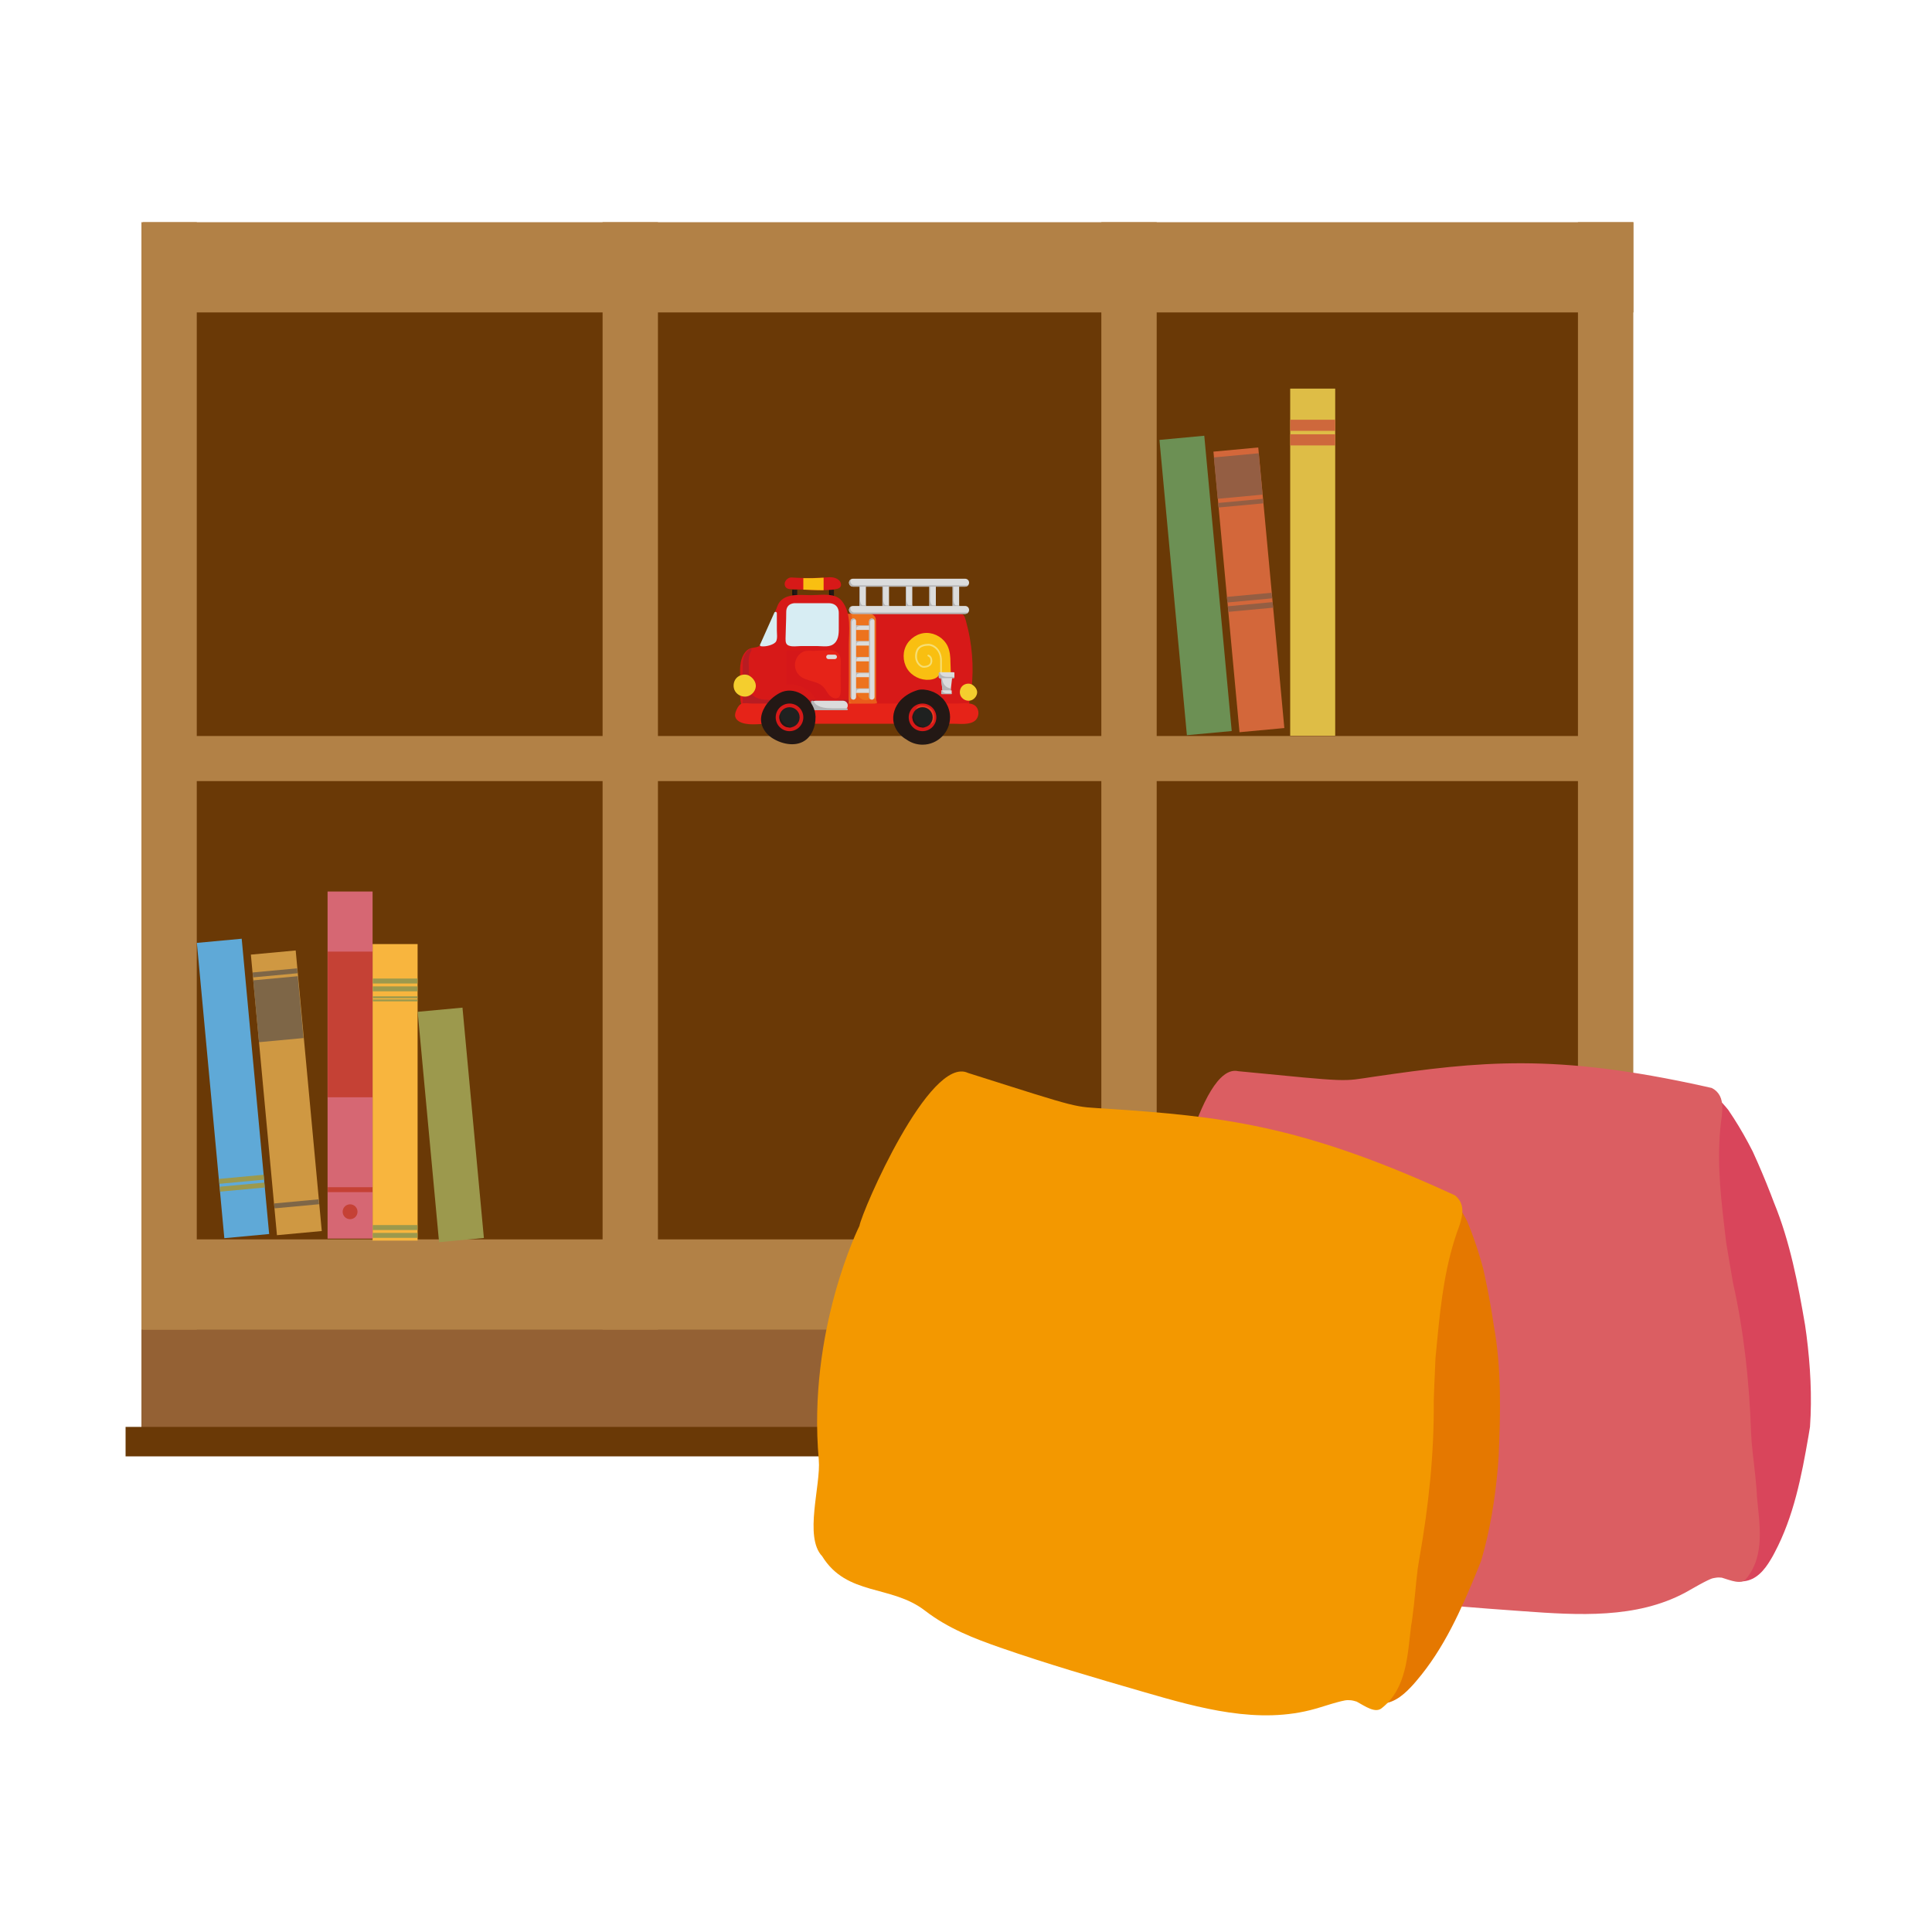 <svg fill="none" height="200" viewBox="0 0 200 200" width="200" xmlns="http://www.w3.org/2000/svg" xmlns:xlink="http://www.w3.org/1999/xlink"><clipPath id="a"><path d="m13 23h174.45v154.57h-174.45z"/></clipPath><path d="m0 0h200v200h-200z" fill="#fff"/><g clip-path="url(#a)"><path d="m164.47 30.56h-144.96v99.3h144.96z" fill="#6a3906"/><path d="m169.09 136.19h-154.45v12.1h154.45z" fill="#946134"/><path d="m170.36 147.71h-157.36v3.05h157.36z" fill="#6a3906"/><g fill="#b28146"><path d="m169.09 23h-154.29v9.34h154.29z"/><path d="m168.3 76.19h-152.91v4.67h152.91z"/><path d="m169.09 128.3h-154.29v9.34h154.29z"/><path d="m169.08 137.64v-114.64h-5.73v114.64z"/><path d="m119.74 137.64v-114.64h-5.73v114.64z"/><path d="m68.11 137.64v-114.64h-5.73v114.64z"/><path d="m20.37 137.64v-114.64h-5.73v114.64z"/></g><path d="m100.35 73.02c-.06-.52.16-1.15.22-1.68.06-.58.1-1.17.11-1.76.02-1.18-.08-2.35-.28-3.51-.11-.63-.26-1.26-.43-1.88-.15-.52-.21-.64-.75-.65-.44 0-.88 0-1.32 0h-10.41v9.62h.18c2.19-.02 4.39-.04 6.58-.06l3.96-.03c.62 0 1.56.16 2.14-.05z" fill="#d71918"/><path d="m90 63.54h-1.84c-.37 0-.67.3-.67.67v8.27c0 .37.31.68.68.67l1.84-.02c.37 0 .67-.3.67-.67v-8.25c0-.37-.3-.67-.67-.67z" fill="#ed731e"/><path d="m90.74 72.59c0-.14-.19-.26-.32-.27-.26-.03-.58.22-.97.14-1.1-.22-1.26-2.4-1.27-2.56 0 0 0-.01 0-.02v-6.07c0-.15-.12-.26-.26-.26h-.15c-.15 0-.26.12-.26.26l.44 8.73c0 .15.12.27.27.26l2.2.04c.15 0 .36.05.36-.09l-.02-.17z" fill="#ea5c1b"/><path d="m82.53 61.05h-.5v.59h.5z" fill="#231815"/><path d="m82.13 61.05v.37c0 .14.26.18.4.19v.04h-.5v-.59h.1z" fill="#101010"/><path d="m86.33 61.05h-.5v.59h.5z" fill="#231815"/><path d="m85.93 61.05v.37c0 .14.26.18.4.19v.04h-.5v-.59h.1z" fill="#101010"/><path d="m86.15 61.64c-.69-.15-1.51-.03-2.18-.03-1.18 0-2.98-.28-3.5 1.15-.37 1.03-.86 2.02-1.31 3.02-.17.38-.3 1.04-.73 1.18-.5.15-.84.04-1.24.5-.35.4-.51.94-.56 1.47s0 1.06 0 1.59c0 .76-.08 1.53.07 2.27.19.94.77 1.76 1.78 1.76h7.82c.87 0 1.57-.79 1.57-1.76v-5.99c0-1.51.3-3.29-.7-4.56-.26-.34-.61-.51-1-.6z" fill="#d71918"/><path d="m86.28 74.56c.87 0 1.57-.79 1.57-1.76v-.36h-8.4c-1.94 0-1.94-1.3-1.94-1.3s.06-.91 0-2.52c-.02-.6.11-1.01.28-1.29.07-.11-.07-.24-.17-.16-.44.31-.73.86-.73 1.49v4.14c0 .97.7 1.76 1.57 1.76z" fill="#b81c22"/><path d="m101.17 73.33c-.37-.71-1.38-.5-2.07-.5h-21.26c-.32 0-.82-.1-1.11.03-.29.14-.5.6-.59.89-.04.15-.07.32-.02.47.05.2.21.35.38.46.82.49 2.13.24 3.05.24h19.11c.67 0 1.72.15 2.28-.32.07-.06.13-.13.18-.21.2-.31.22-.73.05-1.06z" fill="#e62318"/><path d="m97.53 72.27c-.34-.37-.76-.61-1.19-.74-.43-.14-.94-.21-1.35-.09-.66.2-1.29.55-1.77 1.06-.57.62-.88 1.49-.71 2.31.1.47.35.91.69 1.25.18.19.4.36.63.49.47.34 1.05.54 1.67.54 1.57 0 2.85-1.28 2.85-2.85 0-.75-.31-1.46-.82-1.99z" fill="#231815"/><path d="m96.93 74.26c0 .79-.64 1.43-1.43 1.43s-1.43-.64-1.43-1.43.64-1.43 1.43-1.43 1.43.64 1.43 1.43z" fill="#d71918"/><path d="m95.22 73.03s.71-.12 1.24.44c.37.44.26 1.03.18 1.26-.09.23-.72.39-1.21.13-.49-.25-1.05-1.54-.21-1.83z" fill="#e73820"/><path d="m96.55 74.26c0 .58-.47 1.05-1.05 1.05s-1.05-.47-1.05-1.05.47-1.05 1.05-1.05 1.05.47 1.05 1.05z" fill="#1f2120"/><path d="m95.5 75.31c.1 0 .19-.01.28-.04-.7-.07-1.24-.65-1.27-1.36-.04.11-.06.22-.06.34 0 .58.47 1.05 1.05 1.05z" fill="#231815"/><path d="m78.68 66.71c-.04.08.01.18.1.19.5.08 1.41-.17 1.57-.52.15-.32.07-.77.07-1.11v-1.79c0-.15-.2-.2-.26-.06l-1.47 3.29z" fill="#d7edf3"/><path d="m84.68 72.83h2.12v-5.47h-5.4v3.53s2.29-.39 3.28 1.94z" fill="#d51719"/><path d="m81.39 63.36c0 .92-.06 1.83-.07 2.75 0 .17 0 .34.07.49.22.45 1.08.28 1.5.28h1.72c.6 0 1.3.17 1.78-.29.48-.45.44-1.2.44-1.8v-1.33s.07-1.02-1.07-1.02h-3.41s-.96-.07-.96.91z" fill="#d7edf3"/><path d="m87.27 72.54h-2.83c-.271 0-.49.219-.49.49 0 .271.219.49.49.49h2.83c.271 0 .49-.219.49-.49 0-.271-.219-.49-.49-.49z" fill="#dbdcdc"/><path d="m87.76 73.42c0-.06-.05-.1-.1-.1h-1.57c-1.36 0-1.75-.44-1.86-.72-.02-.04-.05-.06-.09-.06h-.08c-.06 0-.1.05-.1.1v.78c0 .06.05.1.1.1h3.61c.06 0 .1-.05.1-.1z" fill="#b4b4b5"/><path d="m84.42 74.26c.02.91-.36 1.91-1.11 2.41-1.04.7-2.53.32-3.48-.34-.58-.41-1.02-1.06-1.05-1.77-.02-.49.16-.98.41-1.4.36-.6.9-1.09 1.52-1.42 1.44-.76 3.17.32 3.61 1.8.07.23.1.47.11.72z" fill="#231815"/><path d="m83.16 74.26c0 .79-.64 1.43-1.43 1.43s-1.43-.64-1.43-1.43.64-1.43 1.43-1.43 1.43.64 1.43 1.43z" fill="#d71918"/><path d="m82.78 74.26c0 .58-.47 1.05-1.05 1.05s-1.05-.47-1.05-1.05.47-1.05 1.05-1.05 1.05.47 1.05 1.05z" fill="#1f2120"/><path d="m81.73 75.31c.1 0 .19-.01.28-.04-.7-.07-1.24-.65-1.27-1.36-.04.11-.06.22-.06.34 0 .58.47 1.05 1.05 1.05z" fill="#231815"/><path d="m83.16 67.46s.05-.02.08-.03c.32-.1.76-.05 1.09-.06l1.18-.05c.44-.02.94-.02 1.25.3.36.36.28.91.27 1.37-.02.65 0 1.31 0 1.96 0 .47.14 1.52-.69 1.32-.27-.06-.49-.28-.65-.51s-.29-.49-.49-.68c-.62-.62-1.68-.53-2.36-1.08-.38-.31-.59-.82-.54-1.32.05-.48.38-1.02.85-1.21z" fill="#e62318"/><path d="m86.41 67.77h-.65c-.127 0-.23.103-.23.23s.103.23.23.23h.65c.127 0 .23-.103.23-.23s-.103-.23-.23-.23z" fill="#dbdcdc"/><path d="m94.44 60.62h-.68v2.15h.68z" fill="#dbdcdc"/><path d="m94.44 62.66c-.07 0-.17 0-.31 0-.26 0-.29-.51-.29-.51v-1.52h-.08v2.15h.68v-.11z" fill="#b4b4b5"/><path d="m92.03 60.62h-.68v2.15h.68z" fill="#dbdcdc"/><path d="m92.03 62.66c-.07 0-.17 0-.31 0-.26 0-.29-.51-.29-.51v-1.52h-.08v2.15h.68v-.11z" fill="#b4b4b5"/><path d="m89.64 60.62h-.68v2.15h.68z" fill="#dbdcdc"/><path d="m89.64 62.66c-.07 0-.17 0-.31 0-.26 0-.29-.51-.29-.51v-1.52h-.08v2.15h.68v-.11z" fill="#b4b4b5"/><path d="m99.29 60.62h-.68v2.15h.68z" fill="#dbdcdc"/><path d="m99.3 62.66c-.07 0-.17 0-.31 0-.26 0-.29-.51-.29-.51v-1.52h-.08v2.15h.68v-.11z" fill="#b4b4b5"/><path d="m96.88 60.62h-.68v2.15h.68z" fill="#dbdcdc"/><path d="m96.89 62.66c-.07 0-.17 0-.31 0-.26 0-.29-.51-.29-.51v-1.52h-.08v2.15h.68v-.11z" fill="#b4b4b5"/><path d="m100.32 60.32c0 .23-.18.41-.41.41h-11.61c-.23 0-.41-.18-.41-.41s.18-.41.41-.41h11.61c.23 0 .41.18.41.41z" fill="#dbdcdc"/><path d="m100.06 60.59h-11.61c-.23 0-.41-.18-.41-.41 0-.08.02-.16.07-.22-.13.07-.22.2-.22.36 0 .23.18.41.41.41h11.61c.14 0 .27-.07.34-.19-.06.03-.12.05-.19.05z" fill="#b4b4b5"/><path d="m100.32 63.14c0 .23-.18.41-.41.41h-11.61c-.23 0-.41-.18-.41-.41s.18-.41.41-.41h11.61c.23 0 .41.18.41.41z" fill="#dbdcdc"/><path d="m100.06 63.41h-11.61c-.23 0-.41-.18-.41-.41 0-.08.02-.16.07-.22-.13.07-.22.2-.22.36 0 .23.18.41.41.41h11.61c.14 0 .27-.07.34-.19-.06.03-.12.05-.19.05z" fill="#b4b4b5"/><path d="m90.04 68h-1.45v.46h1.45z" fill="#dbdcdc"/><path d="m88.67 68.46s0-.12 0-.21c0-.18.34-.2.34-.2h1.03v-.05h-1.45v.46z" fill="#b4b4b5"/><path d="m90.04 66.37h-1.45v.46h1.45z" fill="#dbdcdc"/><path d="m88.67 66.83s0-.12 0-.21c0-.18.34-.2.34-.2h1.03v-.05h-1.45v.46z" fill="#b4b4b5"/><path d="m90.04 64.75h-1.45v.46h1.45z" fill="#dbdcdc"/><path d="m88.67 65.21s0-.12 0-.21c0-.18.34-.2.34-.2h1.03v-.05h-1.45v.46z" fill="#b4b4b5"/><path d="m90.04 71.27h-1.45v.46h1.45z" fill="#dbdcdc"/><path d="m88.67 71.73s0-.12 0-.21c0-.18.34-.2.34-.2h1.03v-.05h-1.45v.46z" fill="#b4b4b5"/><path d="m90.04 69.64h-1.45v.46h1.45z" fill="#dbdcdc"/><path d="m88.67 70.11s0-.12 0-.21c0-.18.34-.2.34-.2h1.03v-.05h-1.45v.46z" fill="#b4b4b5"/><path d="m90.25 72.43c-.15 0-.28-.12-.28-.28v-7.84c0-.15.12-.28.28-.28.15 0 .28.12.28.28v7.84c0 .15-.12.28-.28.28z" fill="#dbdcdc"/><path d="m90.06 72.25v-7.84c0-.15.12-.28.28-.28.06 0 .11.02.15.05-.05-.09-.14-.15-.24-.15-.15 0-.28.12-.28.28v7.84c0 .1.05.18.13.23-.02-.04-.03-.08-.03-.13z" fill="#b4b4b5"/><path d="m88.34 72.43c-.15 0-.28-.12-.28-.28v-7.84c0-.15.12-.28.28-.28.15 0 .28.12.28.28v7.84c0 .15-.12.28-.28.28z" fill="#dbdcdc"/><path d="m88.16 72.25v-7.84c0-.15.12-.28.28-.28.06 0 .11.02.15.05-.05-.09-.14-.15-.24-.15-.15 0-.28.12-.28.28v7.84c0 .1.05.18.13.23-.02-.04-.03-.08-.03-.13z" fill="#b4b4b5"/><path d="m97.29 69.74s.08-.02.18-.03c.31-.02.63 0 .95 0 .02 0-.03-1.05-.03-1.14 0-.57-.05-1.16-.29-1.68-.39-.82-1.27-1.37-2.18-1.37s-1.78.58-2.16 1.4-.25 1.86.33 2.56 1.56 1.04 2.44.84c.25-.06.48-.17.63-.38.08-.12.09-.17.14-.2z" fill="#f9bf11"/><path d="m97.42 69.63c-.05 0-.09-.04-.09-.09v-1.18c0-.47-.16-.89-.46-1.18-.22-.22-.52-.35-.78-.34-.74.01-1.1.31-1.16.95-.04.45.11.74.25.9.15.17.33.25.43.25.19 0 .44-.03.59-.18.09-.09.13-.2.13-.35 0-.32-.16-.43-.26-.46-.04-.01-.06-.05-.06-.09 0-.06.06-.1.12-.08.17.06.38.24.38.63 0 .2-.06.36-.19.48-.24.23-.61.23-.72.23-.18 0-.4-.13-.56-.32s-.35-.52-.3-1.03c.07-.74.51-1.1 1.34-1.12.32 0 .65.14.91.4.33.32.51.79.51 1.31v1.18c0 .05-.04.09-.09.09z" fill="#f6de72"/><path d="m98.41 71.5h-.84l-.18-1.46h1.19z" fill="#dbdcdc"/><path d="m97.57 71.5h.84l.03-.24c-.93-.08-.93-1.17-.93-1.17h-.11z" fill="#b4b4b5"/><path d="m98.48 71.46h-.99c-.022 0-.04.018-.04.04v.31c0 .022.018.04.04.04h.99c.022 0 .04-.018.04-.04v-.31c0-.022-.018-.04-.04-.04z" fill="#dbdcdc"/><path d="m98.53 71.81s-.02-.04-.04-.04h-.43c-.38 0-.49-.17-.52-.28 0-.02-.02-.03-.04-.03 0 0-.04.02-.04.04v.31s.02.04.04.04h.99s.04-.02.04-.04z" fill="#b4b4b5"/><path d="m98.74 69.59h-1.49c-.033 0-.06.027-.06.06v.48c0 .033.027.06.06.06h1.49c.033 0 .06-.027.06-.06v-.48c0-.033-.027-.06-.06-.06z" fill="#dbdcdc"/><path d="m98.79 70.13s-.03-.06-.06-.06h-.65c-.57 0-.73-.27-.78-.43 0-.03-.03-.04-.06-.04 0 0-.06.03-.06.06v.48s.03.06.06.06h1.49s.06-.03.06-.06z" fill="#b4b4b5"/><path d="m77.52 69.92c-.44-.19-1-.06-1.31.3s-.36.93-.11 1.34.77.63 1.24.53.85-.53.9-1-.3-.95-.72-1.16" fill="#f4ce2e"/><path d="m100.58 70.84c-.34-.15-.77-.05-1.01.23s-.28.72-.08 1.04.6.49.96.41.65-.41.7-.77-.23-.73-.56-.9" fill="#f4ce2e"/><path d="m86.38 61.01c-.81.12-1.63.09-2.45.06-.67-.03-1.35-.05-2.02-.08-.16 0-.34-.02-.47-.11-.2-.13-.26-.42-.17-.64.06-.16.19-.29.34-.38.17-.1.31-.08.5-.07.13 0 .27.02.4.02.27.01.53.02.8.03.53 0 1.06 0 1.59-.03.17 0 .34-.02.51-.03.28-.02.57-.05.84 0s.55.18.71.41c.12.18.15.45 0 .61-.1.11-.26.15-.41.18-.06 0-.11.02-.17.03z" fill="#d71918"/><path d="m84.9 59.82c-.53.03-1.06.04-1.59.03-.05 0-.1 0-.15 0v1.19c.26 0 .52.02.77.03.44.02.89.03 1.33.03v-1.3c-.12 0-.24.02-.37.02z" fill="#f9bf11"/><path d="m124.666 45.108-4.64.431 2.841 30.568 4.64-.431z" fill="#6c9054"/><path d="m130.255 46.322-4.64.431 2.699 29.045 4.64-.431z" fill="#d3673a"/><path d="m138.22 40.23h-4.66v35.93h4.66z" fill="#debd46"/><path d="m25.021 97.177-4.64.431 2.841 30.569 4.64-.431z" fill="#5fa9d7"/><path d="m43.23 97.73h-4.66v30.7h4.66z" fill="#f8b53e"/><path d="m47.876 104.31-4.64.431 2.216 23.847 4.64-.431z" fill="#9c994d"/><path d="m30.61 98.391-4.64.431 2.7 29.045 4.64-.431z" fill="#cf9842"/><path d="m38.57 92.29h-4.66v35.93h4.66z" fill="#d66773"/><path d="m138.22 43.45h-4.66v1.15h4.66z" fill="#ce683c"/><path d="m138.22 44.96h-4.66v1.15h4.66z" fill="#ce683c"/><path d="m131.642 61.361-4.64.431.054.578 4.64-.431z" fill="#945e43"/><path d="m130.3 46.922-4.64.431.398 4.282 4.64-.431z" fill="#945e43"/><path d="m130.735 51.637-4.64.431.044.468 4.64-.431z" fill="#945e43"/><path d="m131.74 62.329-4.64.431.054.578 4.64-.431z" fill="#945e43"/><g fill="#9c994d"><path d="m27.285 121.612-4.61.428.047.508 4.61-.429z"/><path d="m27.359 122.422-4.61.428.047.508 4.61-.429z"/><path d="m43.22 101.3h-4.63v.51h4.63z"/><path d="m43.22 102.11h-4.63v.51h4.63z"/><path d="m43.22 126.82h-4.63v.51h4.63z"/><path d="m43.22 127.63h-4.63v.51h4.63z"/><path d="m43.22 103.14h-4.63v.2h4.63z"/><path d="m43.22 103.46h-4.63v.2h4.63z"/></g><path d="m30.762 100.241-4.61.429.047.507 4.61-.428z" fill="#7e6647"/><path d="m32.985 124.153-4.61.429.047.507 4.61-.428z" fill="#7e6647"/><path d="m38.56 122.9h-4.63v.51h4.63z" fill="#c54135"/><path d="m38.56 98.51h-4.63v15.08h4.63z" fill="#c54135"/><path d="m30.825 101.056-4.61.429.595 6.402 4.61-.428z" fill="#7e6647"/><path d="m36.24 126.21c.425 0 .77-.345.77-.77s-.345-.77-.77-.77c-.425 0-.77.345-.77.77s.345.77.77.77z" fill="#c54135"/><path d="m175.99 112.62c.89.31 1.63.86 2.29 1.55.22.23.43.48.63.73.75 1.1 1.44 2.24 2.07 3.42.16.29.31.59.46.88.66 1.44 1.28 2.91 1.86 4.4.12.3.23.59.34.89 1.66 4.04 2.49 8.41 3.22 12.68.05.36.1.71.15 1.07.4 3.15.58 6.32.36 9.47-.05.32-.11.65-.16.97-.72 4.17-1.53 8.32-3.5 12.04-.12.24-.25.47-.39.7-.68 1.15-1.52 2.13-2.79 2.27-1.75.28-1.8-2.19-2.94-3.2-.11-.16-.22-.32-.32-.48-.4-.66-.74-1.37-1.12-2.06-1.96-4.18-3.68-8.34-5.23-12.66-1.08-3.24-2.26-6.45-3.13-9.76-.74-2.22-1.41-4.57-1.94-6.87-.44-2.01-.99-3.99-1.02-6.07l10.13-9.04c.21-.19.4-.35.55-.49.31-.27.48-.43.48-.43z" fill="#d9455b"/><path d="m120.97 127.83c-.06-1.52 3.18-17.89 7.22-16.94 11.92 1.16 10.59 1.07 14.11.56 10.87-1.58 18.63-2.44 34.2 1.02.24.05.47.11.71.16.81.43 1.06 1.13 1.08 1.93 0 .29-.01.59-.04.91-.57 3.83-.21 7.61.23 11.35.07.62.15 1.24.22 1.86.18 1.02.35 2.05.52 3.07.06.36.12.72.19 1.09 1.13 5.05 1.67 10.2 1.86 15.38.02.35.04.71.06 1.07.14 1.58.37 3.15.49 4.71.03.32.05.63.06.96.26 2.82.86 6.06-1.09 8.44-.51.71-1.67.18-2.55-.08-.19-.02-.39-.03-.59 0s-.39.06-.57.14c-.22.1-.45.2-.67.32-.66.34-1.32.74-1.96 1.09-5.07 2.71-11.05 2.34-16.82 1.92-4.84-.35-9.68-.7-14.54-1.31-2.66-.33-5.36-.76-7.95-2-3.76-1.81-7.74.24-10.93-3.11-2.16-1.48-1.57-6.8-2.31-9.2-3.77-12.22-.93-23.33-.93-23.33z" fill="#db5e62"/><path d="m149.36 123.47c.85.5 1.5 1.23 2.03 2.07.18.28.34.58.49.88.53 1.28.99 2.59 1.38 3.92.1.33.19.66.28.99.36 1.61.68 3.24.94 4.87.05.33.1.65.15.98.82 4.47.7 9.09.51 13.59-.02.38-.05.75-.08 1.12-.29 3.29-.81 6.55-1.74 9.7-.13.32-.25.63-.38.95-1.67 4.08-3.45 8.12-6.32 11.47-.18.22-.37.43-.56.63-.96 1.02-2.05 1.83-3.39 1.7-1.87-.09-1.38-2.62-2.33-3.89-.08-.19-.15-.37-.22-.56-.27-.76-.46-1.55-.7-2.34-1.09-4.68-1.95-9.28-2.59-14.01-.39-3.53-.9-7.05-1.06-10.6-.27-2.42-.44-4.95-.48-7.4 0-2.14-.13-4.27.3-6.39l12.51-6.98c.26-.15.49-.27.68-.38.38-.21.6-.33.6-.33z" fill="#e57800"/><path d="m88.97 126.9c.28-1.57 7.27-17.71 11.24-15.83 12.1 3.84 10.74 3.46 14.5 3.71 11.62.78 19.85 1.63 35.22 8.65.23.11.46.21.7.32.75.63.85 1.4.69 2.22-.06.3-.14.6-.25.93-1.44 3.81-1.9 7.79-2.28 11.73-.06.66-.12 1.31-.19 1.97-.04 1.09-.09 2.19-.14 3.28-.02.38-.03.76-.04 1.17.05 5.44-.53 10.87-1.48 16.24-.06.37-.12.73-.18 1.11-.21 1.66-.31 3.32-.54 4.96-.04.33-.09.66-.15 1-.36 2.96-.45 6.42-3 8.44-.69.62-1.77-.19-2.63-.65-.2-.06-.4-.12-.61-.14s-.41-.02-.62.02c-.25.05-.51.11-.76.18-.76.2-1.53.47-2.28.68-5.86 1.67-11.96-.05-17.85-1.76-4.94-1.43-9.88-2.87-14.77-4.57-2.69-.94-5.39-1.97-7.8-3.83-3.5-2.7-8.08-1.48-10.64-5.63-1.91-2-.12-7.35-.35-9.98-1.2-13.41 4.21-24.22 4.21-24.22z" fill="#f39800"/></g></svg>